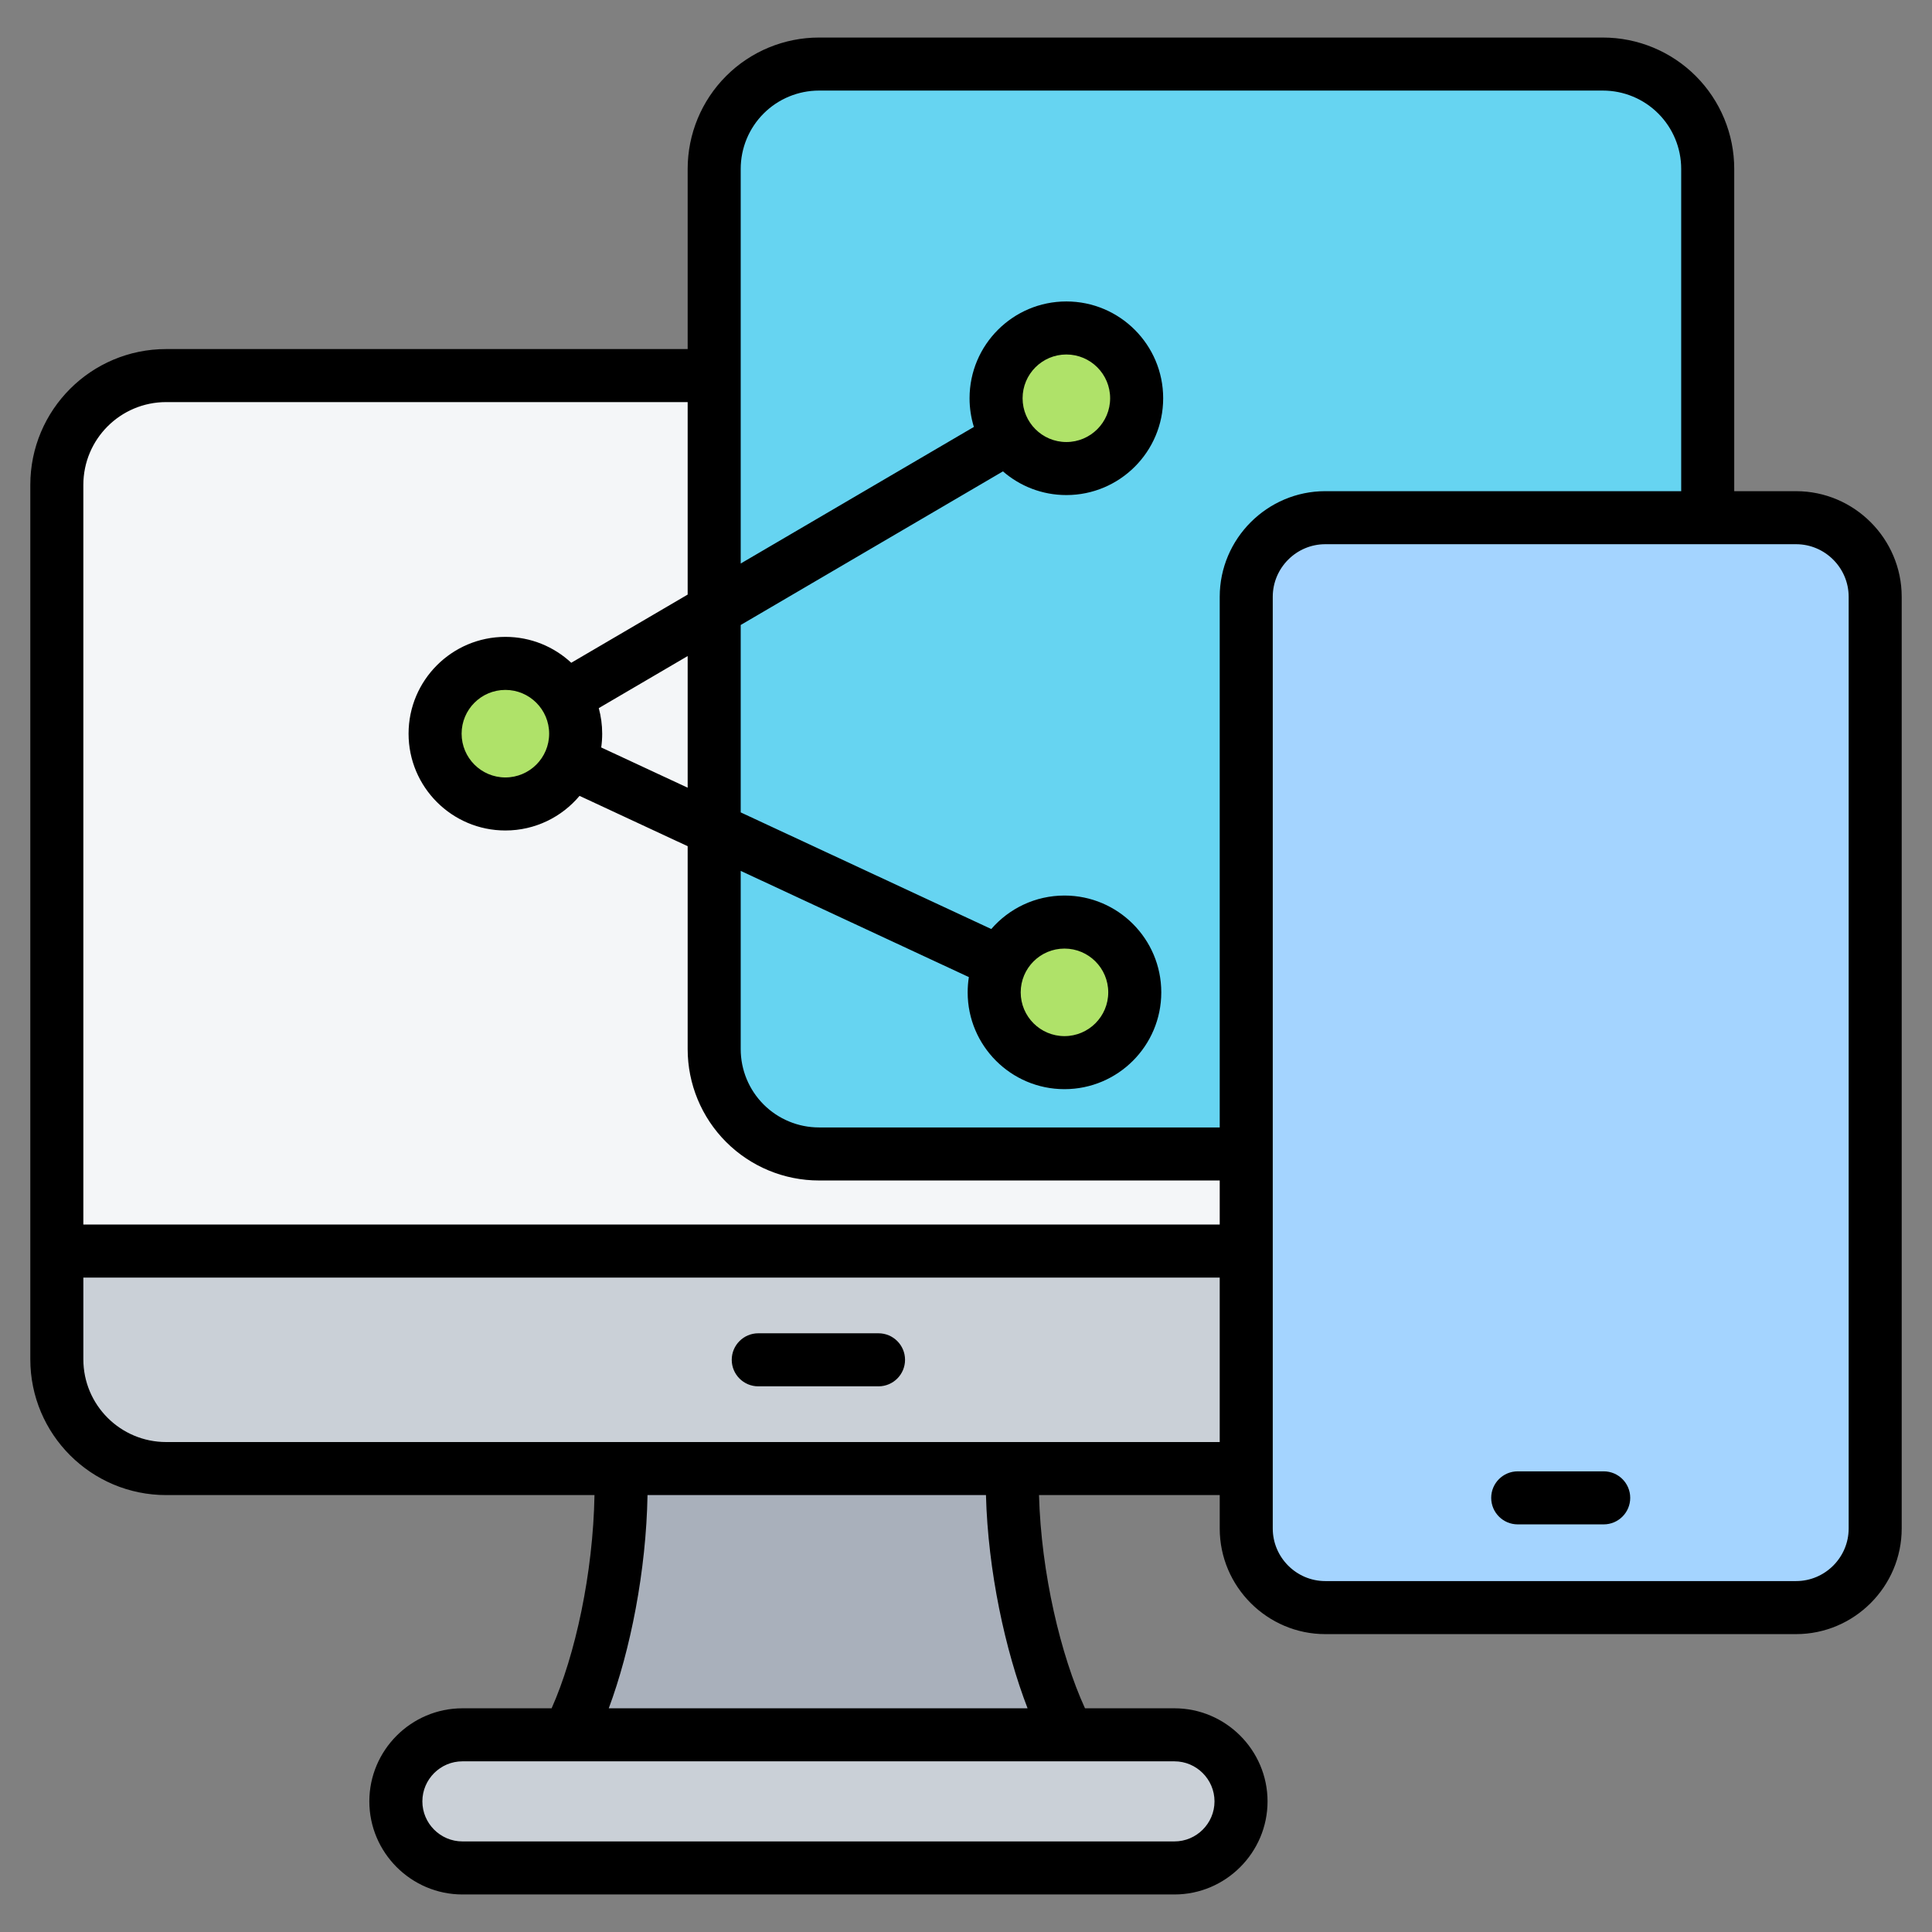 <svg clip-rule="evenodd" fill-rule="evenodd" stroke-linejoin="round" stroke-miterlimit="2" viewBox="0 0 510 510" xmlns="http://www.w3.org/2000/svg"><rect x="0" y="0" width="510" height="510" fill="#808080" stroke="none"/><g><g><g><path d="m285.332 463.338h-138.573c11.065-15.648 20.23-55.99 16.241-87.096h105.094c-3.966 31.106 6.173 71.448 17.238 87.096z" fill="#a9b0bb"/><path d="m395.864 99.143c11.706 0 21.203 9.498 21.203 21.204v238.467c0 15.933-12.917 28.85-28.849 28.85h-344.345c-15.956 0-28.873-12.917-28.873-28.85v-230.798c0-15.956 12.917-28.873 28.873-28.873z" fill="#f4f6f8"/><g fill="#cad0d7"><path d="m417.067 330.249v28.565c0 15.933-12.917 28.85-28.849 28.85h-344.345c-15.956 0-28.873-12.917-28.873-28.85v-28.565z"/><path d="m122.064 457.948h187.963c9.664 0 17.571 7.907 17.571 17.571s-7.907 17.571-17.571 17.571h-187.963c-9.664 0-17.571-7.907-17.571-17.571s7.907-17.571 17.571-17.571z"/></g></g><path d="m450.793 44.583c0-7.339-2.915-14.378-8.105-19.568-5.19-5.189-12.228-8.105-19.567-8.105h-206.923c-7.339 0-14.378 2.916-19.567 8.105-5.19 5.19-8.105 12.229-8.105 19.568v232.362c0 7.339 2.915 14.378 8.105 19.568 5.189 5.189 12.228 8.105 19.567 8.105h206.923c7.339 0 14.377-2.916 19.567-8.105 5.19-5.19 8.105-12.229 8.105-19.568z" fill="#66d4f1"/><g><path d="m495 403.485c0 11.485-9.395 20.881-20.881 20.881h-124.281c-11.468 0-20.863-9.396-20.863-20.881v-245.946c0-11.485 9.395-20.881 20.863-20.881h124.281c11.486 0 20.881 9.396 20.881 20.881z" fill="#a4d4ff"/></g><g fill="#afe269"><circle cx="133.407" cy="193.674" r="18.554"/><circle cx="281.492" cy="105.132" r="18.554"/><circle cx="280.993" cy="261.958" r="18.554"/></g></g><path d="m156.929 394.664h-113.056c-19.826 0-35.873-16.053-35.873-35.85v-230.798c0-19.824 16.049-35.873 35.873-35.873h137.653v-47.56c0-9.196 3.653-18.015 10.155-24.517 6.502-6.503 15.321-10.156 24.517-10.156h206.923c9.195 0 18.014 3.653 24.517 10.156 6.502 6.502 10.155 15.321 10.155 24.517v85.075h16.326c15.336 0 27.881 12.545 27.881 27.881v245.946c0 15.335-12.545 27.881-27.881 27.881h-124.281c-15.314 0-27.863-12.544-27.863-27.881v-8.821h-47.706c.569 20.589 5.723 42.289 12.142 56.284h23.616c13.514 0 24.571 11.057 24.571 24.571s-11.057 24.571-24.571 24.571h-187.963c-13.514 0-24.571-11.057-24.571-24.571s11.057-24.571 24.571-24.571h23.547c6.249-14.006 10.953-35.704 11.318-56.284zm24.597-288.521h-137.653c-12.088 0-21.873 9.785-21.873 21.873v195.233h299.975v-11.631h-105.777c-9.196 0-18.015-3.653-24.517-10.156-6.502-6.502-10.155-15.321-10.155-24.517v-53.569l-28.54-13.286c-4.69 5.586-11.723 9.138-19.579 9.138-14.103 0-25.554-11.45-25.554-25.554s11.451-25.554 25.554-25.554c6.715 0 12.828 2.595 17.391 6.836l30.728-17.999zm-159.526 231.106v21.565c0 12.068 9.787 21.85 21.873 21.85h278.102v-43.415zm238.269 57.415h-89.342c-.348 19.996-4.517 40.96-10.229 56.284h110.554c-5.917-15.331-10.457-36.295-10.983-56.284zm183.524-265.006v-85.075c0-5.483-2.178-10.741-6.055-14.618s-9.135-6.055-14.617-6.055h-206.923c-5.483 0-10.741 2.178-14.618 6.055-3.876 3.877-6.054 9.135-6.054 14.618v104.174l61.554-36.056c-.742-2.392-1.142-4.934-1.142-7.569 0-14.104 11.451-25.555 25.554-25.555 14.104 0 25.555 11.451 25.555 25.555s-11.451 25.554-25.555 25.554c-6.401 0-12.255-2.359-16.741-6.254l-69.225 40.55v49.469l66.145 30.79c4.687-5.412 11.608-8.838 19.322-8.838 14.104 0 25.555 11.451 25.555 25.555 0 14.103-11.451 25.554-25.555 25.554-14.103 0-25.554-11.451-25.554-25.554 0-1.371.108-2.716.316-4.028l-60.229-28.037v47.052c0 5.483 2.178 10.741 6.054 14.618 3.877 3.877 9.135 6.055 14.618 6.055h105.777v-140.079c0-15.337 12.549-27.881 27.863-27.881zm-107.818 27.881v245.946c0 7.633 6.241 13.881 13.863 13.881h124.281c7.635 0 13.881-6.246 13.881-13.881v-245.946c0-7.635-6.246-13.881-13.881-13.881h-124.281c-7.622 0-13.863 6.248-13.863 13.881zm-177.27 39.771 22.821 10.624v-34.752l-23.466 13.745c.588 2.15.902 4.412.902 6.747 0 1.234-.088 2.448-.257 3.636zm-25.298-15.19c-6.377 0-11.554 5.177-11.554 11.554s5.177 11.554 11.554 11.554 11.555-5.177 11.555-11.554-5.178-11.554-11.555-11.554zm148.085-88.543c-6.377 0-11.554 5.178-11.554 11.555s5.177 11.554 11.554 11.554 11.555-5.177 11.555-11.554-5.178-11.555-11.555-11.555zm-.499 156.826c-6.377 0-11.554 5.178-11.554 11.555s5.177 11.554 11.554 11.554 11.555-5.177 11.555-11.554-5.178-11.555-11.555-11.555zm-158.929 214.545c-5.814 0-10.571 4.757-10.571 10.571s4.757 10.571 10.571 10.571h187.963c5.814 0 10.571-4.757 10.571-10.571s-4.757-10.571-10.571-10.571zm78.096-98.992c-3.863 0-7-3.136-7-7 0-3.863 3.137-7 7-7h31.747c3.863 0 7 3.137 7 7 0 3.864-3.137 7-7 7zm200.478 36.442c-3.863 0-7-3.137-7-7 0-3.864 3.137-7 7-7h22.699c3.863 0 7 3.136 7 7 0 3.863-3.137 7-7 7z"/></g></svg>